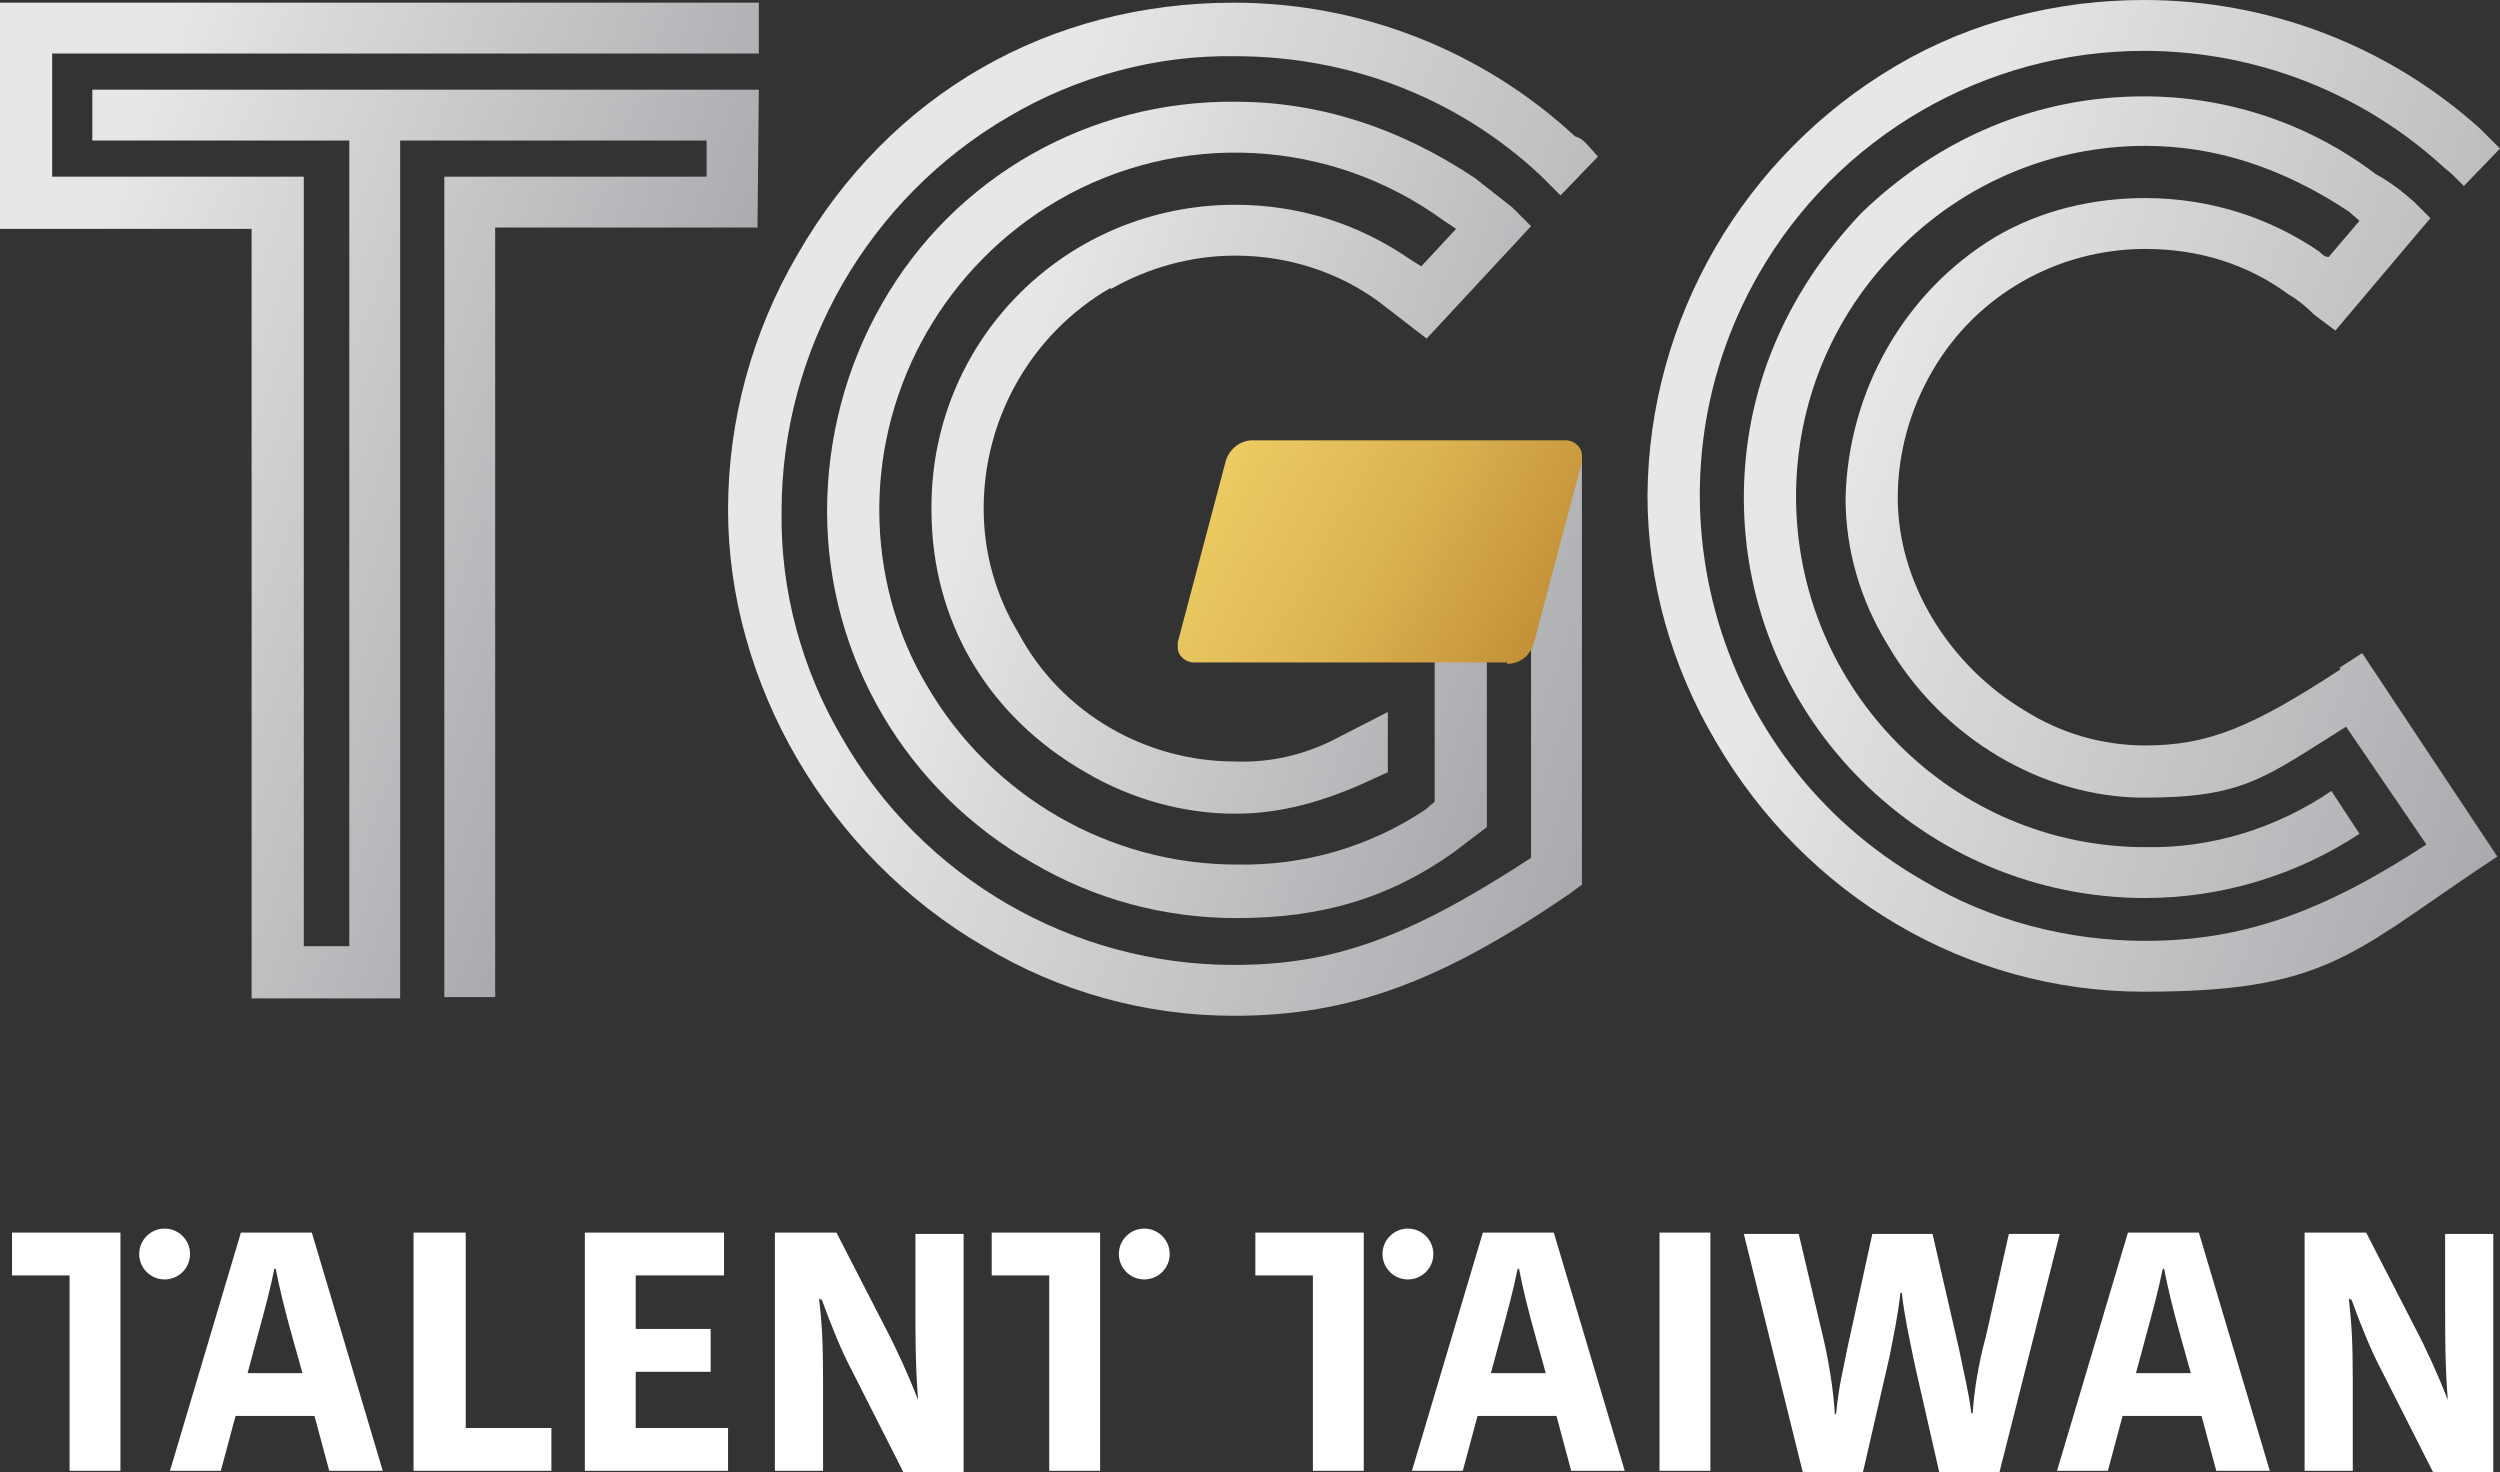 <?xml version="1.0" encoding="utf-8"?>
<!-- Generator: Adobe Illustrator 19.0.0, SVG Export Plug-In . SVG Version: 6.00 Build 0)  -->
<svg version="1.1" id="Layer_1" xmlns="http://www.w3.org/2000/svg" xmlns:xlink="http://www.w3.org/1999/xlink" x="0px" y="0px"
	 viewBox="-158 342.3 186.8 110" style="enable-background:new -158 342.3 186.8 110;" xml:space="preserve">
<rect x="-158" y="342.3" width="186.8" height="110" fill="#333333" stroke="none"/>
<style type="text/css">
	.st0{fill:url(#SVGID_1_);}
	.st1{fill:url(#SVGID_2_);}
	.st2{fill:url(#SVGID_3_);}
	.st3{fill:url(#SVGID_4_);}
	.st4{fill:url(#SVGID_5_);}
	.st5{fill:#FFFFFF;}
</style>
<g>
	
		<linearGradient id="SVGID_1_" gradientUnits="userSpaceOnUse" x1="-32.462" y1="1010.997" x2="34.311" y2="1035.287" gradientTransform="matrix(1 0 0 1 0 -644.3)">
		<stop  offset="0.2" style="stop-color:#E6E7E7"/>
		<stop  offset="1" style="stop-color:#A8AAAD"/>
	</linearGradient>
	<path class="st0" d="M16.9,392.3c-6.7,4.4-10,5.7-14.6,5.7c-3.2,0-6.3-0.9-9-2.6c-5.7-3.4-9.5-9.6-9.5-15.9c0-3.3,0.9-6.6,2.6-9.5
		c3.3-5.7,9.4-9.1,15.9-9.1c3.9,0,7.6,1.1,10.7,3.4c0.7,0.4,1.3,0.9,1.9,1.5l1.6,1.2l7.1-8.4l-1.2-1.2c-0.9-0.8-1.8-1.5-2.9-2.1
		c-5-3.8-11.1-5.8-17.3-5.8c-8,0-15.3,3.1-21.1,8.7c-5.7,6-8.8,13.3-8.8,21.3c0,16.5,13.5,29.9,30,29.9c5.7,0,11.3-1.7,16-4.8
		l-2.1-3.2c-4.1,2.8-9,4.3-13.9,4.2c-14.4,0-26.1-11.8-26.1-26.2c0-6.9,2.7-13.5,7.6-18.4c4.9-5,11.5-7.8,18.5-7.8
		c5.2,0,10.2,1.6,15.2,4.9l0.8,0.7l-2.3,2.7c-0.3,0-0.5-0.2-0.7-0.4c-3.8-2.6-8.3-4-13-4c-3.9,0-7.8,0.9-11.2,2.9
		c-6.8,4.1-11,11.5-11.2,19.5c0,3.9,1.1,7.6,3.1,10.9c4.1,7.1,11.7,11.5,19.2,11.5s9-1.5,15.1-5.3l6,8.8c-7.8,5.1-13.8,7.2-21,7.2
		c-5.8,0-11.6-1.5-16.6-4.5c-15.9-9.1-21.4-29.4-12.3-45.3c5.9-10.3,16.9-16.7,28.8-16.7c8.3,0,16.3,3.1,22.4,8.7l0.6,0.5l0.9,0.9
		l2.7-2.8l-1.5-1.5c-6.9-6.2-15.8-9.6-25.1-9.6c-6.5,0-12.9,1.6-18.5,4.9c-11.4,6.7-18.5,18.9-18.6,32.1c0,6.5,1.8,12.8,5.1,18.4
		c6.7,11.5,18.7,18.7,32,18.7s15.4-2.7,24.9-9.1l1.5-1l-10.1-15.2l-1.7,1.1L16.9,392.3z"/>
	
		<linearGradient id="SVGID_2_" gradientUnits="userSpaceOnUse" x1="-165.542" y1="1007.486" x2="-109.042" y2="1028.086" gradientTransform="matrix(1 0 0 1 0 -644.3)">
		<stop  offset="0.2" style="stop-color:#E6E7E7"/>
		<stop  offset="1" style="stop-color:#A8AAAD"/>
	</linearGradient>
	<path class="st1" d="M-101.3,349h-49.8v3.8h19.2V413h-3.4v-57.5h-18.8v-9.2h52.8v-3.8H-158v16.9h18.8v57.5h11.1v-64.1h22.9v2.7
		h-19.6v61.3h3.8v-57.5h19.6L-101.3,349L-101.3,349z"/>
	
		<linearGradient id="SVGID_3_" gradientUnits="userSpaceOnUse" x1="-94.513" y1="1014.236" x2="-41.609" y2="1033.438" gradientTransform="matrix(1 0 0 1 0 -644.3)">
		<stop  offset="0.2" style="stop-color:#E6E7E7"/>
		<stop  offset="1" style="stop-color:#A8AAAD"/>
	</linearGradient>
	<path class="st2" d="M-75,363.9c2.8-1.6,6-2.5,9.3-2.5c3.9,0,7.7,1.2,10.8,3.5l3.5,2.7l7.8-8.4l-1.4-1.4l-2.8-2.2
		c-5.7-3.8-11.7-5.7-17.9-5.7c-10.9-0.1-21,5.6-26.4,15.1c-2.7,4.7-4.1,10.1-4.1,15.5c0,10.9,5.9,20.9,15.4,26.3
		c4.6,2.7,9.8,4.1,15.2,4.1c6.4,0,11.4-1.5,16.2-4.9l2.5-1.9v-18.7l-3.9,4.2v12.6l-0.7,0.6c-4.2,2.8-9.1,4.2-14.1,4.1
		c-9.5,0-18.3-5.1-23.1-13.3c-2.4-4-3.6-8.6-3.6-13.2c0-9.5,5.1-18.3,13.3-23.1c9.1-5.3,20.4-4.7,28.9,1.5l0.9,0.6l-2.6,2.8
		l-0.8-0.5c-3.9-2.7-8.4-4.1-13.1-4.1c-12.5,0-22.6,9.9-22.7,22.4c0,0.1,0,0.2,0,0.4c0,8.3,4.2,15.4,11.5,19.6
		c3.4,2,7.3,3.1,11.2,3.1c3.4,0,6.7-0.9,10.3-2.6l1.1-0.5v-4.5l-3.9,2c-2.3,1.2-4.9,1.8-7.5,1.7c-6.7,0-13-3.6-16.2-9.6
		c-1.7-2.8-2.6-6-2.6-9.3c0-6.8,3.6-13.1,9.5-16.5L-75,363.9z"/>
	
		<linearGradient id="SVGID_4_" gradientUnits="userSpaceOnUse" x1="-101.214" y1="1011.739" x2="-33.814" y2="1036.239" gradientTransform="matrix(1 0 0 1 0 -644.3)">
		<stop  offset="0.2" style="stop-color:#E6E7E7"/>
		<stop  offset="1" style="stop-color:#A8AAAD"/>
	</linearGradient>
	<path class="st3" d="M-41.3,356.8l2.7-2.8l-0.8-0.9c-0.3-0.3-0.5-0.5-0.9-0.6c-6.9-6.4-16-10-25.5-10c-13.8,0-25.7,6.8-32.6,18.8
		c-3.4,5.8-5.2,12.4-5.2,19.1c0,12.9,7.4,25.8,19.1,32.6c5.6,3.4,12.1,5.2,18.7,5.2c8.7,0,15.6-2.6,25.2-9.2l0.8-0.6v-32.1l-3.8,3.9
		v26.2c-9.2,6-14.8,8-22.2,8c-12.1,0-23.3-6.5-29.3-17c-3-5.1-4.6-11-4.5-16.9c0-12.1,6.5-23.4,17-29.5c5.1-3,11-4.6,16.9-4.5
		c8.5,0,16.6,3.1,22.8,8.9l1.5,1.5L-41.3,356.8z"/>
	
		<linearGradient id="SVGID_5_" gradientUnits="userSpaceOnUse" x1="539.564" y1="1027.85" x2="569.764" y2="1027.85" gradientTransform="matrix(1 0 -0.541 1 -53.907 -644.3)">
		<stop  offset="0" style="stop-color:#ECCC63"/>
		<stop  offset="0.5" style="stop-color:#DCB452"/>
		<stop  offset="1" style="stop-color:#C49239"/>
	</linearGradient>
	<path class="st4" d="M-45.4,391.8h-23.4c-0.6,0-1.2-0.5-1.2-1.1c0-0.2,0-0.3,0-0.4l3.6-13.6c0.3-0.9,1.1-1.5,2-1.5H-41
		c0.6,0,1.2,0.5,1.2,1.1c0,0.2,0,0.3,0,0.5l-3.6,13.6c-0.3,0.9-1,1.5-2,1.5L-45.4,391.8z"/>
	<g>
		<g>
			<path class="st5" d="M-149,434.4v17.8h-3.8v-14.6h-4.3v-3.2h8.2"/>
			<path class="st5" d="M-134.7,434.4l5.3,17.8h-4l-1.1-4.1h-5.9l-1.1,4.1h-3.8l5.3-17.8H-134.7z M-139.5,444.9h4.1l-0.7-2.5
				c-0.7-2.5-1-3.8-1.3-5.3h-0.1c-0.3,1.5-0.7,3-1.3,5.2C-138.8,442.3-139.5,444.9-139.5,444.9z"/>
			<path class="st5" d="M-123.2,434.4V449h6.4v3.2h-10.3v-17.8h3.8H-123.2z"/>
			<path class="st5" d="M-114.3,452.2v-17.8h10.4v3.2h-6.6v4h5.6v3.2h-5.6v4.2h6.9v3.2H-114.3L-114.3,452.2z"/>
			<path class="st5" d="M-96.8,439.3c0.2,1.8,0.3,3.1,0.3,6.2v6.7h-3.6v-17.8h4.6l3.6,7c0.9,1.7,1.8,3.7,2.5,5.5l0,0
				c-0.2-2.5-0.2-4.9-0.2-6.8v-5.6h3.6v17.8h-4.5l-3.8-7.5c-0.9-1.7-1.6-3.5-2.3-5.4h-0.1L-96.8,439.3z"/>
			<circle class="st5" cx="-145.7" cy="436" r="1.9"/>
			<path class="st5" d="M-75.8,434.4v17.8h-3.8v-14.6h-4.3v-3.2H-75.8"/>
			<circle class="st5" cx="-72.5" cy="436" r="1.9"/>
		</g>
		<g>
			<path class="st5" d="M-41.9,434.4l5.3,17.8h-4l-1.1-4.1h-5.9l-1.1,4.1h-3.8l5.3-17.8H-41.9z M-46.6,444.9h4.1l-0.7-2.5
				c-0.7-2.5-1-3.8-1.3-5.3h-0.1c-0.3,1.5-0.7,3-1.3,5.2C-45.9,442.3-46.6,444.9-46.6,444.9z"/>
			<path class="st5" d="M-34,434.4h3.8v17.8H-34V434.4z"/>
			<path class="st5" d="M-20.8,447.9c0.2-2.1,0.5-3.1,0.8-4.7l1.9-8.7h4.5l2,8.7c0.4,2,0.7,3.1,0.9,4.7h0.1c0.1-1.6,0.4-3.6,1-5.8
				l1.7-7.6h3.8l-4.5,17.8h-4.5l-1.8-7.9c-0.5-2.4-0.8-3.8-1-5.5H-16c-0.2,1.8-0.5,3.1-0.8,4.7l-2,8.7h-4.5l-4.4-17.8h4.1l1.7,7.2
				c0.5,2,0.9,4.4,1,6.3l0,0L-20.8,447.9z"/>
			<path class="st5" d="M6.3,434.4l5.3,17.8h-4l-1.1-4.1H0.6l-1.1,4.1h-3.8L1,434.4H6.3z M1.6,444.9h4.1L5,442.4
				c-0.7-2.5-1-3.8-1.3-5.3H3.6c-0.3,1.5-0.7,3-1.3,5.2C2.3,442.3,1.6,444.9,1.6,444.9z"/>
			<path class="st5" d="M17.5,439.3c0.2,1.8,0.3,3.1,0.3,6.2v6.7h-3.6v-17.8h4.6l3.6,7c0.9,1.7,1.8,3.7,2.5,5.5l0,0
				c-0.2-2.5-0.2-4.9-0.2-6.8v-5.6h3.6v17.8h-4.5l-3.8-7.5c-0.9-1.7-1.6-3.5-2.3-5.4h-0.1L17.5,439.3z"/>
			<path class="st5" d="M-56.1,434.4v17.8h-3.8v-14.6h-4.3v-3.2H-56.1"/>
			<circle class="st5" cx="-52.8" cy="436" r="1.9"/>
		</g>
	</g>
</g>
</svg>
